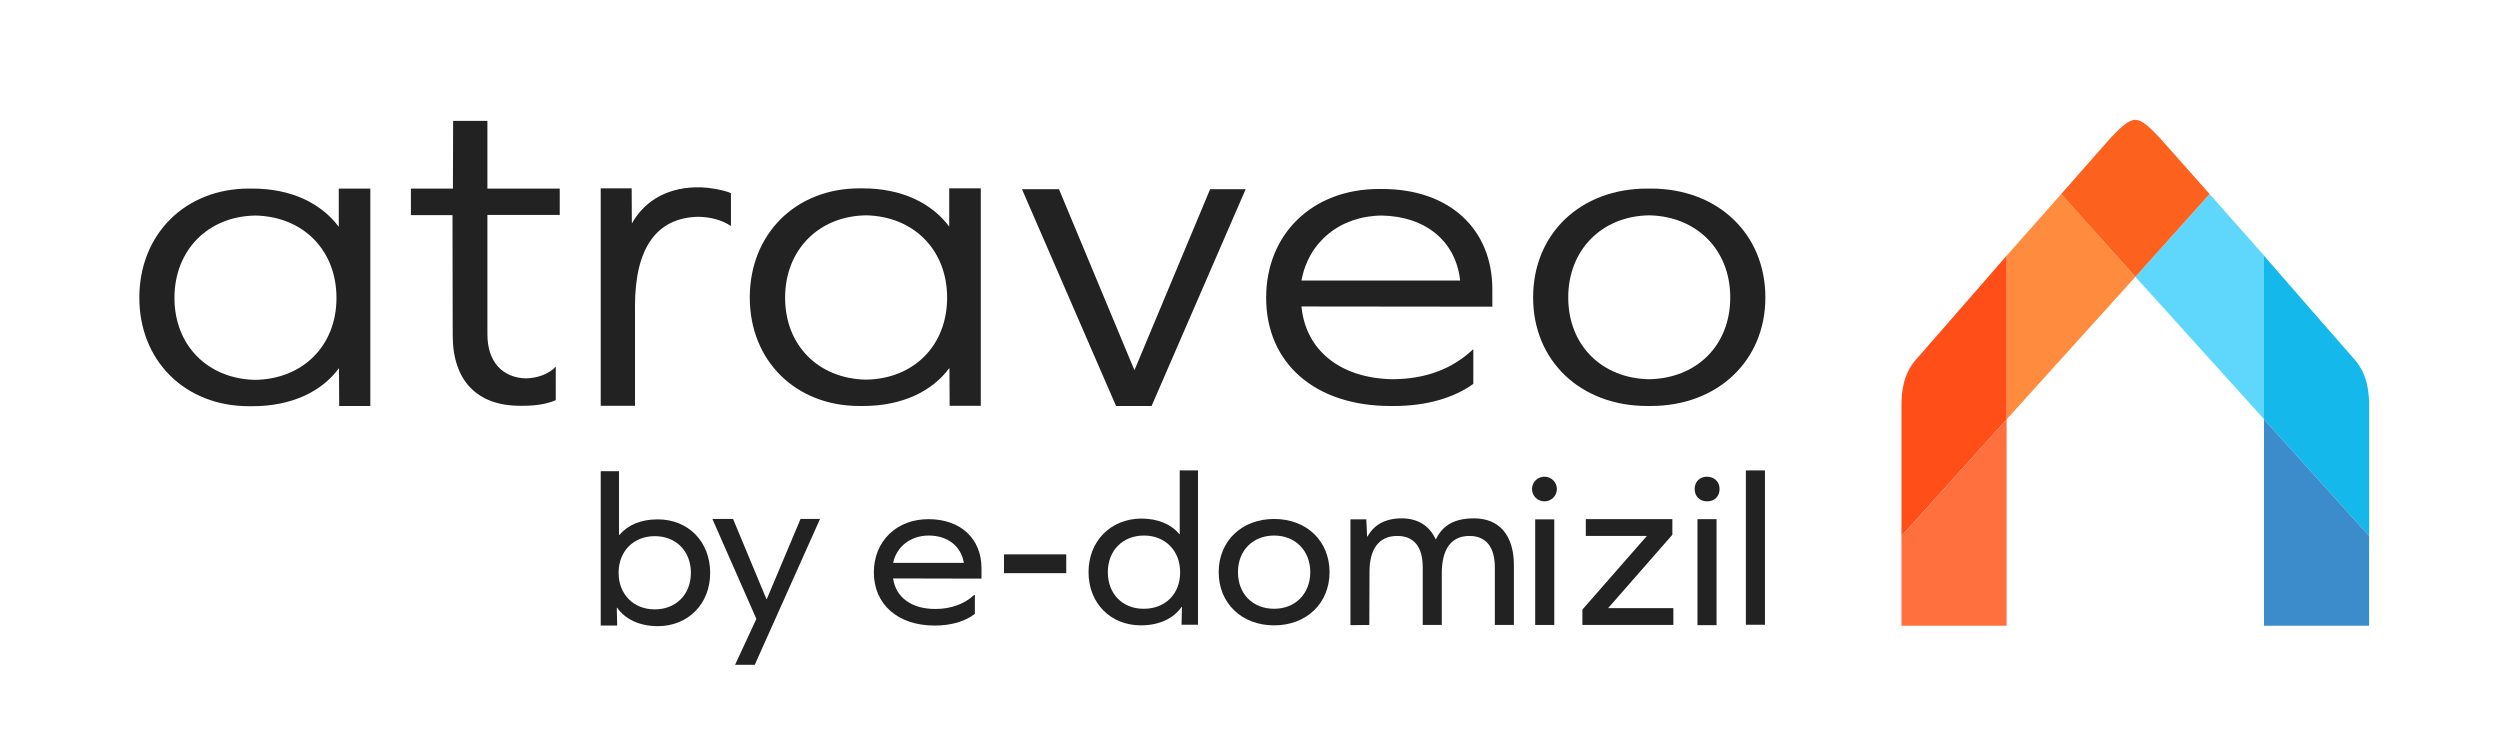 <?xml version="1.0" encoding="utf-8"?>
<!-- wl -->
<svg version="1.1" id="Layer_1" xmlns="http://www.w3.org/2000/svg" xmlns:xlink="http://www.w3.org/1999/xlink" x="0px" y="0px"
	 viewBox="0 0 1195.847 354.3" style="enable-background:new 0 0 1195.847 354.3;" xml:space="preserve">
<!-- wl -->
<style type="text/css">
	.st0{fill:#FF8C3E;}
	.st1{fill:#FF4E17;}
	.st2{fill:#FF703E;}
	.st3{fill:#5FD7FC;}
	.st4{fill:#15B8EA;}
	.st5{fill:#3C8BCA;}
	.st6{fill:#FC611E;}
	.st7{fill:#222222;}
</style>
<g>
	<g>
		<path class="st0" d="M1021.447,132.4l-35.5-39.6c0,0-26,29.5-26.1,29.5v78.3L1021.447,132.4z"/>
		<path class="st1" d="M959.847,122.3c-0.8,1-43.6,50-43.7,50.1c-5.7,6.8-6.7,14.8-6.6,22.9v61.1l50.3-55.8V194V122.3z"/>
		<path class="st2" d="M909.547,256.4c0,4.3,0,37.5,0,42.9h50.3v-98.7L909.547,256.4z"/>
		<path class="st3" d="M1021.447,132.4l35.5-39.6c0,0,26,29.5,26.1,29.5v78.3L1021.447,132.4z"/>
		<path class="st4" d="M1082.947,122.3c0.8,1,43.6,50,43.7,50.1c5.7,6.8,6.7,14.8,6.6,22.9v61.1l-50.3-55.8V194L1082.947,122.3z"/>
		<path class="st5" d="M1133.247,256.4c0,4.3,0,37.5,0,42.9h-50.3v-98.7L1133.247,256.4z"/>
	</g>
	<path class="st6" d="M1056.947,92.8c0,0-23.8-26.8-23.9-26.9c-5.4-5.8-8.7-8.5-11.7-8.6l0,0l0,0l0,0l0,0c-3,0.1-6.3,2.9-11.7,8.6
		c-0.1,0.1-23.7,26.9-23.7,26.9l35.5,39.6L1056.947,92.8z"/>
</g>
<g>
	<polygon class="st7" points="366.794,286.554 366.602,286.554 350.655,248.239 340.76,248.239 361.799,296.036 351.616,318 
		361.03,318 392.252,248.239 382.933,248.239 	"/>
	<path class="st7" d="M444.128,248.335c-15.275,0-26.13,10.546-26.13,25.447c0,15.288,11.432,25.447,29.108,25.447
		c7.877,0,14.698-2.032,19.213-5.612v-8.998h-0.384c-4.611,4.354-11.144,6.676-18.541,6.676c-11.336,0-18.925-5.515-20.174-14.61
		l42.269,0.097v-4.935C469.49,257.624,459.499,248.335,444.128,248.335z M427.22,269.235c1.633-7.837,8.454-13.062,17.004-13.062
		c9.126,0,15.563,5.128,16.812,13.062H427.22z"/>
	<rect x="480.249" y="265.171" class="st7" width="29.781" height="8.998"/>
	<path class="st7" d="M609.459,248.239c-15.467,0-26.514,10.546-26.514,25.447s11.048,25.447,26.514,25.447
		c15.467,0,26.514-10.546,26.514-25.447S625.022,248.239,609.459,248.239z M609.459,291.198c-10.279,0-17.292-7.16-17.292-17.513
		s7.109-17.513,17.292-17.513c10.183,0,17.292,7.257,17.292,17.513S619.642,291.198,609.459,291.198z"/>
	<ellipse class="st7" cx="738.765" cy="233.919" rx="5.956" ry="5.902"/>
	<rect x="734.346" y="248.432" class="st7" width="9.126" height="50.507"/>
	<polygon class="st7" points="799.96,255.786 799.96,248.335 758.555,248.335 758.555,256.366 787.759,256.366 756.922,291.585 
		756.922,298.939 800.44,298.939 800.44,290.908 769.219,290.908 	"/>
	<path class="st7" d="M816.58,228.016c-3.555,0-5.956,2.419-5.956,5.902s2.402,5.902,5.956,5.902s5.956-2.419,5.956-5.902
		S820.038,228.113,816.58,228.016z"/>
	<rect x="811.968" y="248.335" class="st7" width="9.126" height="50.7"/>
	<rect x="835.12" y="225.017" class="st7" width="9.126" height="73.825"/>
	<path class="st7" d="M705.046,247.948c-9.222,0-14.986,3.29-18.157,9.966h-0.192c-2.978-6.579-8.742-9.966-16.139-9.966
		c-7.974,0-13.353,3.096-16.427,8.708h-0.192l-0.384-8.224h-7.589v50.604l9.03-0.097l0.096-25.447
		c0-11.03,4.611-17.126,13.257-17.126c8.07,0,12.201,5.225,12.201,15.094v27.479h9.126v-24.866c0-11.514,4.611-17.706,13.161-17.706
		c7.974,0,12.201,5.225,12.201,15.094v27.479h9.126v-28.446C724.163,256.076,717.246,247.948,705.046,247.948z"/>
	<path class="st7" d="M314.63,248.432c-8.166,0-14.314,2.709-18.349,7.45h-0.192v-30.478h-8.742v73.825h7.878l-0.192-8.515h0.192
		c3.747,5.418,10.663,8.805,19.406,8.805c14.506,0,25.073-10.643,25.073-25.447C339.703,259.075,329.232,248.432,314.63,248.432z
		 M313.189,291.489c-10.183,0-17.292-7.257-17.292-17.513c0-10.353,7.205-17.513,17.292-17.513c10.279,0,17.292,7.257,17.292,17.513
		S323.468,291.489,313.189,291.489z"/>
	<path class="st7" d="M564.308,255.495h-0.192c-3.939-4.741-10.183-7.45-18.349-7.45c-14.602,0.194-25.073,10.837-25.073,25.64
		c0,14.804,10.471,25.447,25.073,25.447c8.838,0,15.659-3.386,19.406-8.805h0.192l-0.192,8.515h7.878v-73.825h-8.742
		L564.308,255.495L564.308,255.495z M547.208,291.198c-10.279,0.097-17.292-7.16-17.292-17.513s7.109-17.513,17.292-17.513
		c10.183,0,17.292,7.257,17.292,17.513C564.596,284.038,557.391,291.198,547.208,291.198z"/>
</g>
<g>
	<polygon class="st7" points="578.847,90.5 542.647,177.1 506.547,90.5 488.847,90.5 533.847,194.2 550.847,194.2 595.847,90.5 	"/>
	<path class="st7" d="M162.047,90.2v18.3c-8.4-11.3-22.8-18.3-41.3-18.3c-0.2,0-0.5,0-0.7,0c-0.3,0-0.6,0-1,0
		c-30.4,0-52.4,21.8-52.4,52.2c0,30.3,22,51.9,52.4,51.9c0.2,0,0.4,0,0.7,0c0.4,0,0.7,0,1.1,0c18.5,0,33-6.9,41.3-18.2l0.1,18.1h1.7
		l0,0h13.2v-104H162.047z M83.447,142.5c0-22.9,16.1-39.1,38.8-39.4c22.8,0.5,38.7,16.6,38.7,39.4c0,22.9-16.1,38.9-39,39.2
		C99.347,181.2,83.447,165.2,83.447,142.5z"/>
	<path class="st7" d="M454.047,90.1v18.3c-8.4-11.3-22.8-18.3-41.3-18.3c-0.3,0-0.5,0-0.7,0c-0.3,0-0.6,0-1,0
		c-30.4,0-52.4,21.8-52.4,52.2c0,30.3,22,51.9,52.4,51.9c0.2,0,0.4,0,0.7,0c0.4,0,0.7,0,1.1,0c18.5,0,33-6.9,41.3-18.2l0.1,18.1
		h14.9v-104h-1.7L454.047,90.1z M375.547,142.4c0-22.9,16.1-39.1,38.8-39.4c22.8,0.5,38.7,16.6,38.7,39.4c0,22.9-16,38.9-38.9,39.2
		C391.447,181.1,375.547,165.2,375.547,142.4z"/>
	<path class="st7" d="M789.647,90.2c-0.2,0-0.5,0-0.7,0c-0.3,0-0.7,0-1,0c-32,0-54.6,21.6-54.6,52.1c0,30.3,22.7,51.9,54.6,51.9
		c0.2,0,0.5,0,0.7,0c0.3,0,0.7,0,1,0c31.9,0,54.8-21.6,54.8-51.9C844.447,111.8,821.647,90.2,789.647,90.2z M750.147,142.3
		c0-22.8,16.1-39,38.8-39.3c22.7,0.5,38.7,16.5,38.7,39.3c0,22.9-16.1,38.8-39,39.1C766.047,180.9,750.147,165,750.147,142.3z"/>
	<path class="st7" d="M265.847,175.4c-3.7,3.8-8.9,5.4-14.2,5.6c-11.4-0.3-18.5-8-18.5-21.1v-57.1h34.6V90.2h-1.7l0,0h-32.9V57.8
		h-1.7l0,0h-14.7l-0.1,32.4h-20.1v12.7h1.7l0,0h18.2l0.1,57.5c0,21.5,11.5,33.7,32.2,33.7c0.2,0,0.4,0,0.6,0c0.4,0,0.7,0,1.1,0
		c6,0,11.3-0.9,15.4-2.7V175.4L265.847,175.4z"/>
	<path class="st7" d="M349.647,92.4c-3.5-1.6-10.6-2.7-14.3-2.8c-15.2-0.4-26.7,5.9-33.1,17.3l-0.1-16.8h-14.8v104h16.4v-47.7
		c0-27.6,10.2-42.3,30.3-42.7c5.8,0.1,11.2,1.5,15.6,4.4V92.4L349.647,92.4z"/>
	<path class="st7" d="M704.747,167.1h-0.1c-10.1,9.5-22.9,14.2-38.4,14.3c-25.1-0.4-41.7-13.8-43.7-34.8l91.3,0.1v-8.3
		c0-29-20.7-48-52.6-48c-0.2,0-0.4,0-0.6,0c-0.4,0-0.7,0-1.1,0c-31.7,0-53.9,21.5-53.9,52c0,31.3,23.3,51.8,59.5,51.8
		c0.2,0,0.4,0,0.7,0c0.4,0,0.7,0,1,0c15.2,0,28.6-3.8,37.9-10.6L704.747,167.1L704.747,167.1z M660.947,103.1
		c21.1,0.4,35.5,12.4,37.5,31.1h-75.9C625.847,115.8,640.947,103.3,660.947,103.1z"/>
</g>
</svg>
